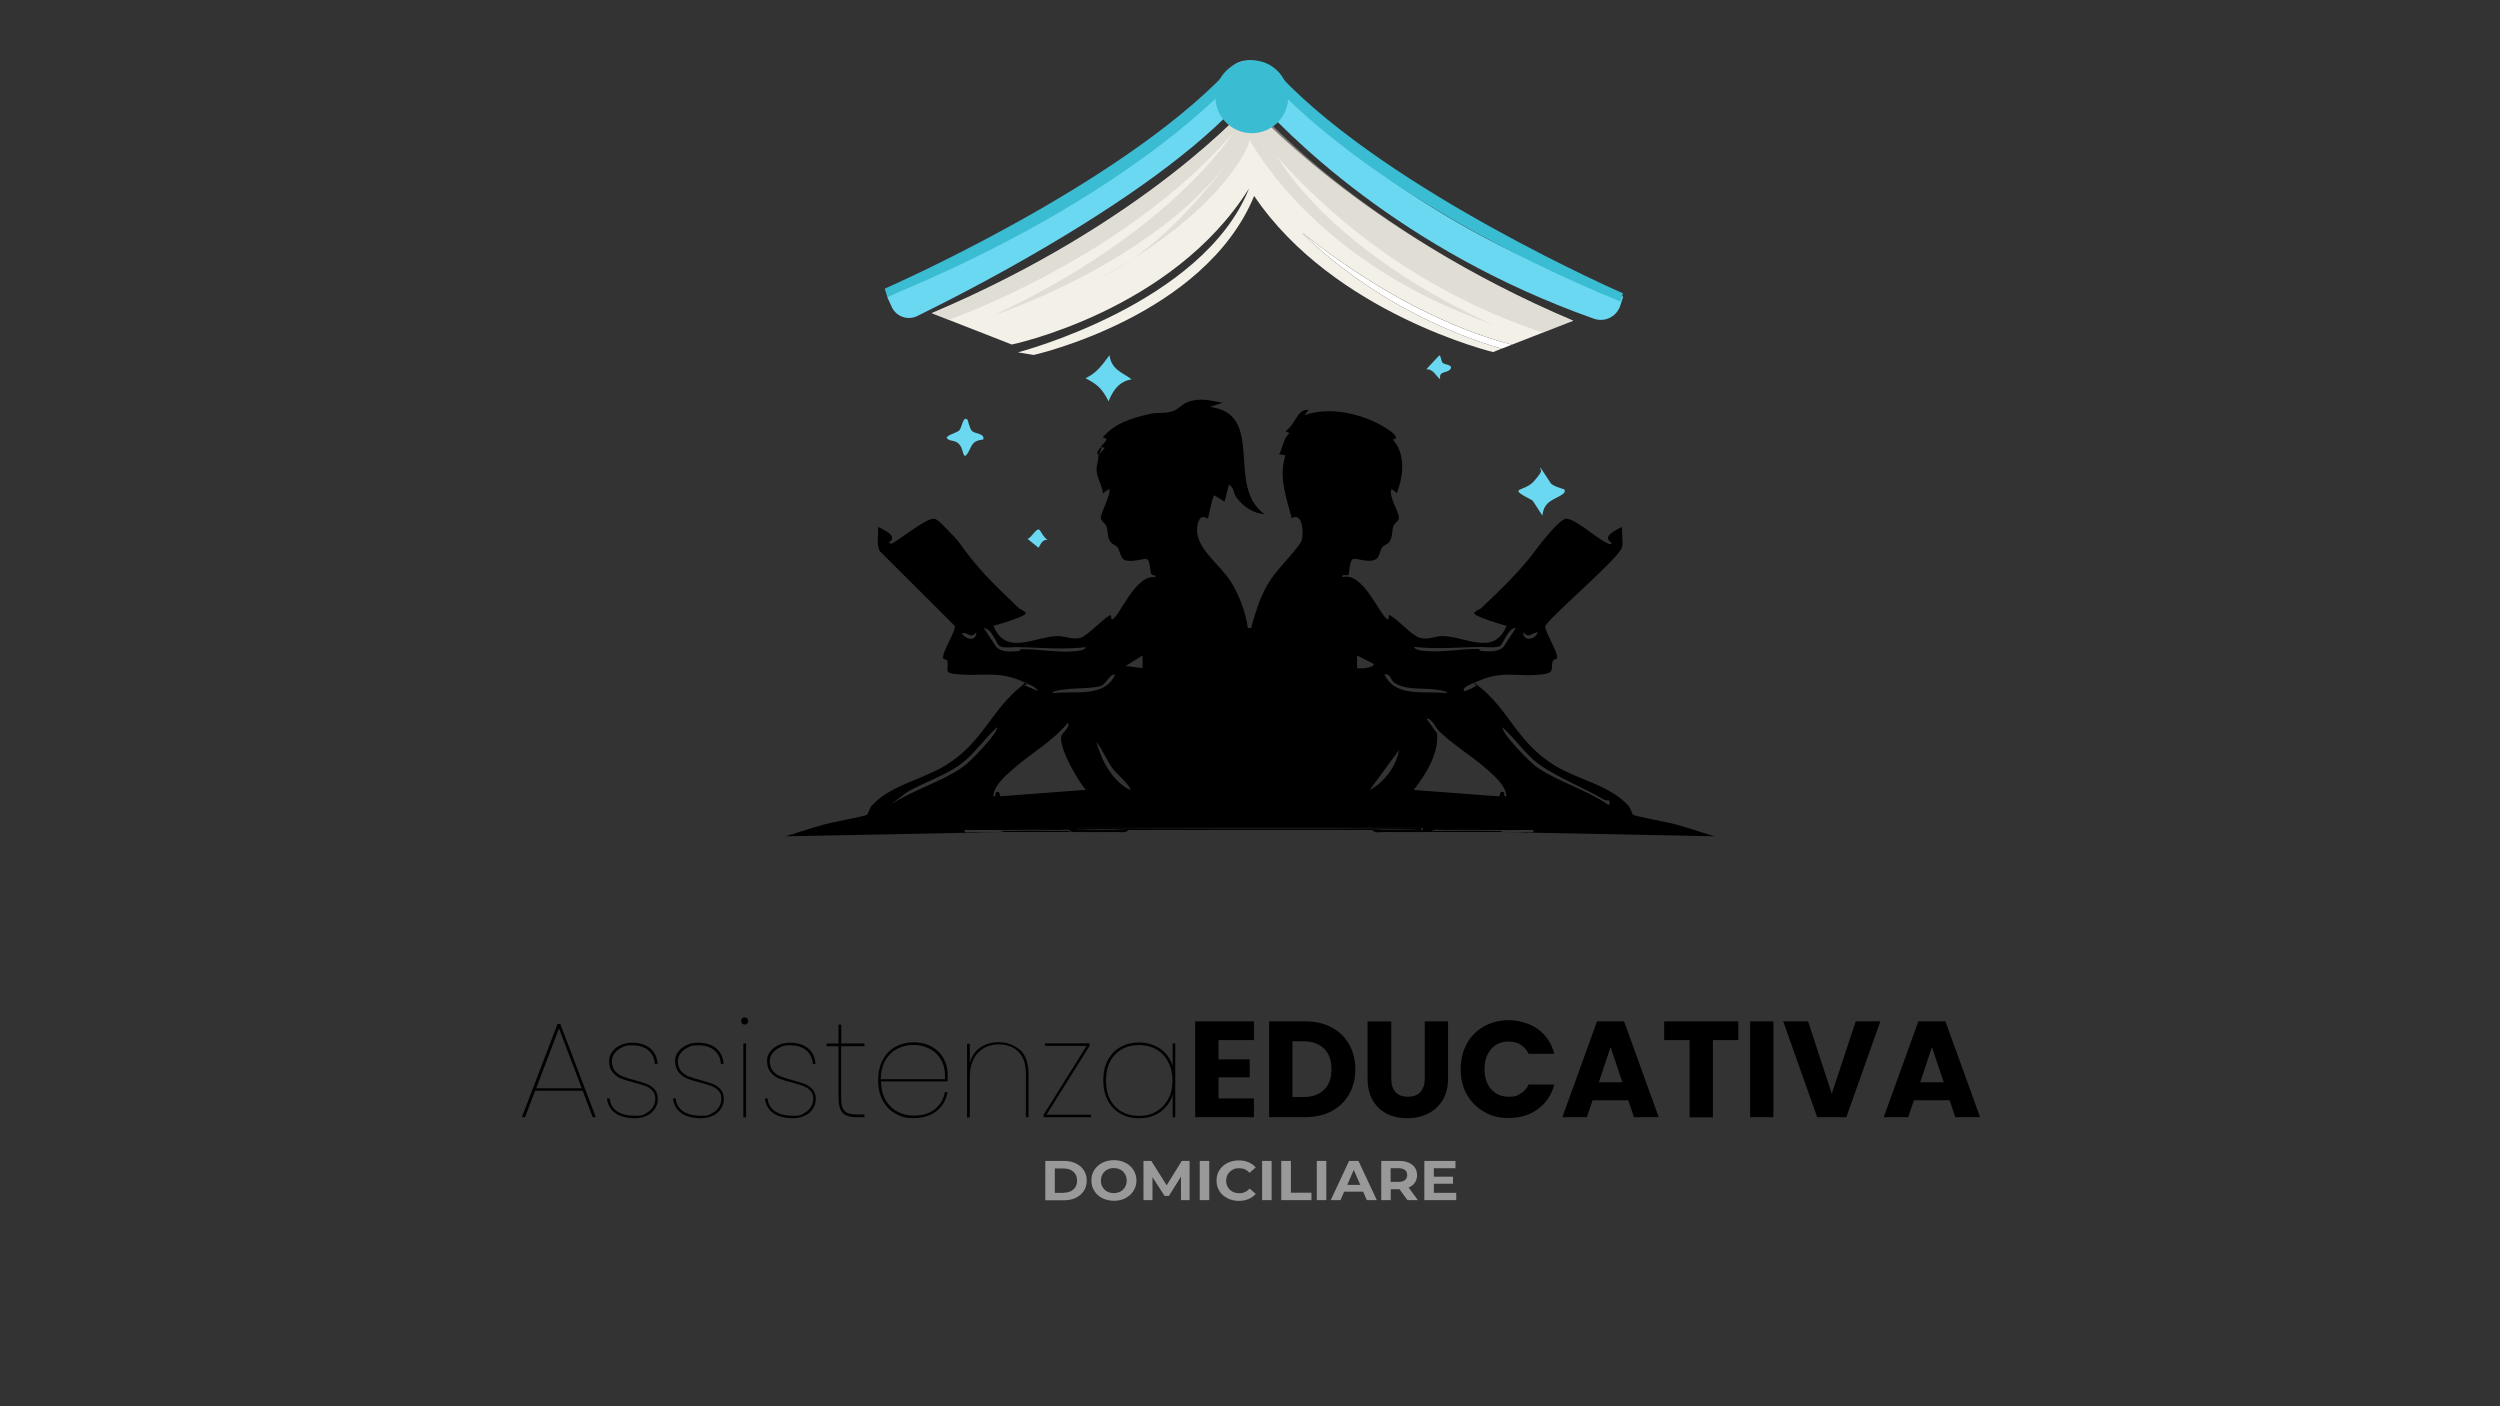 <?xml version="1.0" encoding="UTF-8"?>
<svg id="Livello_1" xmlns="http://www.w3.org/2000/svg" version="1.1" xmlns:xlink="http://www.w3.org/1999/xlink" viewBox="0 0 1920 1080">
  <rect x="0" y="0" width="1920" height="1080" fill="#333333" stroke="none"/>
  <!-- Generator: Adobe Illustrator 29.3.1, SVG Export Plug-In . SVG Version: 2.1.0 Build 151)  -->
  <defs>
    <style>
      .st0 {
        fill: #c6c3ba;
      }

      .st1 {
        fill: #fff;
      }

      .st2 {
        fill: #cecbc2;
        opacity: .5;
      }

      .st3 {
        fill: #6ad8f1;
      }

      .st4 {
        fill: #f3f0e7;
      }

      .st5 {
        fill: #999;
      }

      .st6 {
        fill: #3abcd3;
      }
    </style>
  </defs>
  <g>
    <path d="M447.5,837.7h-36.5l-7.8,20.3h-2.4l27.4-71.6h2.1l27.3,71.6h-2.4l-7.7-20.3ZM446.8,835.8l-17.5-46-17.5,46h35Z"/>
    <path d="M472.8,855c-3.8-2.5-6-6.3-6.7-11.4h2.1c.4,4.2,2.3,7.5,5.6,9.8,3.3,2.3,8,3.5,14.1,3.5s5.8-.6,8.1-1.8c2.3-1.2,4.1-2.8,5.4-4.8s1.9-4.1,1.9-6.5-.7-4.6-2.2-6.1c-1.4-1.6-3.2-2.8-5.3-3.6-2.1-.8-5.1-1.7-8.8-2.7-4.1-1-7.5-2.1-10-3.1-2.6-1-4.7-2.7-6.5-4.8-1.8-2.2-2.7-5-2.7-8.6s.8-4.9,2.3-7c1.5-2.2,3.7-3.9,6.3-5.2,2.7-1.3,5.7-1.9,9.1-1.9,5.7,0,10.3,1.4,13.8,4.3,3.5,2.9,5.4,6.9,5.7,12h-2.1c-.2-4.2-1.8-7.6-4.8-10.3s-7.2-4-12.6-4-5.6.6-8,1.7c-2.4,1.1-4.2,2.6-5.6,4.5s-2,3.9-2,6.1.8,5.6,2.4,7.4c1.6,1.9,3.6,3.3,5.9,4.2s5.5,1.9,9.4,2.9c4,1.1,7.1,2.1,9.4,3s4.2,2.3,5.8,4.1c1.6,1.9,2.4,4.3,2.4,7.3s-.8,5.3-2.3,7.6-3.6,4.1-6.3,5.3c-2.7,1.3-5.6,1.9-8.9,1.9-6.2,0-11.2-1.3-15.1-3.8h.2Z"/>
    <path d="M523.5,855c-3.8-2.5-6-6.3-6.7-11.4h2.1c.4,4.2,2.3,7.5,5.6,9.8s8,3.5,14.1,3.5,5.8-.6,8.1-1.8,4.1-2.8,5.4-4.8c1.3-2,1.9-4.1,1.9-6.5s-.7-4.6-2.2-6.1c-1.4-1.6-3.2-2.8-5.3-3.6s-5.1-1.7-8.8-2.7c-4.1-1-7.5-2.1-10-3.1-2.6-1-4.7-2.7-6.5-4.8-1.8-2.2-2.7-5-2.7-8.6s.8-4.9,2.3-7c1.5-2.2,3.7-3.9,6.3-5.2,2.7-1.3,5.7-1.9,9.1-1.9,5.7,0,10.3,1.4,13.8,4.3,3.5,2.9,5.4,6.9,5.7,12h-2.1c-.2-4.2-1.8-7.6-4.8-10.3s-7.2-4-12.6-4-5.6.6-8,1.7c-2.4,1.1-4.2,2.6-5.6,4.5-1.4,1.9-2,3.9-2,6.1s.8,5.6,2.4,7.4c1.6,1.9,3.6,3.3,5.9,4.2,2.3.9,5.5,1.9,9.4,2.9,4,1.1,7.1,2.1,9.4,3,2.3.9,4.2,2.3,5.8,4.1,1.6,1.9,2.4,4.3,2.4,7.3s-.8,5.3-2.3,7.6-3.6,4.1-6.3,5.3c-2.7,1.3-5.6,1.9-8.9,1.9-6.2,0-11.2-1.3-15.1-3.8h.2Z"/>
    <path d="M570,786.1c-.5-.5-.8-1.2-.8-2s.3-1.5.8-2,1.2-.8,1.9-.8,1.4.3,1.9.8.8,1.2.8,2-.3,1.5-.8,2-1.2.8-1.9.8-1.4-.3-1.9-.8ZM573,801.4v56.6h-2.1v-56.6h2.1Z"/>
    <path d="M594.1,855c-3.8-2.5-6-6.3-6.7-11.4h2.1c.4,4.2,2.3,7.5,5.6,9.8s8,3.5,14.1,3.5,5.8-.6,8.1-1.8,4.1-2.8,5.4-4.8c1.3-2,1.9-4.1,1.9-6.5s-.7-4.6-2.2-6.1c-1.4-1.6-3.2-2.8-5.3-3.6s-5.1-1.7-8.8-2.7c-4.1-1-7.5-2.1-10-3.1-2.6-1-4.7-2.7-6.5-4.8-1.8-2.2-2.7-5-2.7-8.6s.8-4.9,2.3-7c1.5-2.2,3.7-3.9,6.3-5.2,2.7-1.3,5.7-1.9,9.1-1.9,5.7,0,10.3,1.4,13.8,4.3,3.5,2.9,5.4,6.9,5.7,12h-2.1c-.2-4.2-1.8-7.6-4.8-10.3s-7.2-4-12.6-4-5.6.6-8,1.7c-2.4,1.1-4.2,2.6-5.6,4.5-1.4,1.9-2,3.9-2,6.1s.8,5.6,2.4,7.4c1.6,1.9,3.6,3.3,5.9,4.2,2.3.9,5.5,1.9,9.4,2.9,4,1.1,7.1,2.1,9.4,3,2.3.9,4.2,2.3,5.8,4.1,1.6,1.9,2.4,4.3,2.4,7.3s-.8,5.3-2.3,7.6-3.6,4.1-6.3,5.3c-2.7,1.3-5.6,1.9-8.9,1.9-6.2,0-11.2-1.3-15.1-3.8h.2Z"/>
    <path d="M646,803.5v39.6c0,3.4.4,6,1.2,7.9.8,1.8,2,3.1,3.7,3.8s4,1.1,7,1.1h6v2.1h-6.2c-4.9,0-8.4-1.1-10.5-3.4-2.1-2.2-3.2-6.1-3.2-11.5v-39.6h-9.2v-2.1h9.2v-14.5h2.1v14.5h17.8v2.1h-17.9Z"/>
    <path d="M717.7,852c4.3-3.2,7-7.6,7.9-13.2h2.1c-1,5.9-3.8,10.8-8.3,14.4-4.6,3.7-10.5,5.5-17.7,5.5s-9.9-1.2-14.1-3.5c-4.1-2.3-7.4-5.7-9.7-10.1-2.3-4.4-3.5-9.6-3.5-15.5s1.2-11.1,3.5-15.5,5.6-7.8,9.7-10.1c4.1-2.3,8.8-3.5,14.1-3.5s10.2,1.2,14.2,3.5c3.9,2.3,6.9,5.4,8.9,9.1,2,3.7,3,7.6,3,11.7s0,4.4,0,5.7h-51.1c0,5.8,1.3,10.7,3.6,14.6,2.3,3.9,5.4,6.8,9.2,8.8,3.8,1.9,7.9,2.9,12.4,2.9,6.4,0,11.7-1.6,16-4.8h-.1ZM689.2,805.4c-3.8,1.9-6.8,4.8-9.2,8.8-2.3,3.9-3.5,8.8-3.6,14.6h49.3c.3-5.8-.6-10.7-2.8-14.6-2.2-3.9-5.2-6.8-9-8.8-3.8-1.9-7.9-2.9-12.3-2.9s-8.6,1-12.4,2.9Z"/>
    <path d="M783.5,806.3c4.3,4.1,6.4,10.3,6.4,18.7v33h-2v-33.2c0-7.4-1.9-13.1-5.6-16.9-3.7-3.9-8.8-5.8-15.2-5.8s-12.1,2.2-16.2,6.6c-4.1,4.4-6.1,10.8-6.1,19.4v30.1h-2.1v-56.6h2.1v14.9c1.3-5.2,4-9.2,8-12s8.7-4.1,14.3-4.1,12.1,2.1,16.4,6.2v-.3Z"/>
    <path d="M803.7,856.1h34.2v1.9h-36.4v-1.9l33-52.9h-32v-1.9h34.3v1.9l-33.1,52.9Z"/>
    <path d="M850.8,814.2c2.3-4.4,5.6-7.7,9.8-10.1,4.2-2.3,9-3.5,14.4-3.5s12,1.7,16.5,5.1c4.5,3.4,7.5,7.7,9.1,13v-17.3h2v56.6h-2v-17.3c-1.5,5.2-4.6,9.6-9.1,13s-10,5.1-16.5,5.1-10.2-1.2-14.4-3.5-7.4-5.7-9.8-10.1c-2.3-4.4-3.5-9.5-3.5-15.5s1.2-11.1,3.5-15.5ZM897.2,815.5c-2.2-4.1-5.2-7.3-9.1-9.5-3.9-2.3-8.3-3.4-13.2-3.4s-9.7,1.1-13.5,3.3-6.8,5.3-8.9,9.4c-2.1,4.1-3.1,8.9-3.1,14.5s1,10.4,3.1,14.5,5.1,7.2,8.9,9.4c3.8,2.2,8.3,3.3,13.5,3.3s9.3-1.1,13.2-3.4c3.9-2.3,6.9-5.5,9.1-9.5,2.2-4.1,3.3-8.8,3.3-14.2s-1.1-10.1-3.3-14.2v-.2Z"/>
    <path d="M935.8,798.7v14.9h24v13.8h-24v16.2h27.2v14.4h-45.1v-73.6h45.1v14.4h-27.2Z"/>
    <path d="M1022.6,789c5.8,3.1,10.3,7.4,13.5,13s4.8,12,4.8,19.2-1.6,13.6-4.8,19.2c-3.2,5.6-7.7,9.9-13.5,13-5.8,3.1-12.6,4.6-20.3,4.6h-27.6v-73.6h27.6c7.8,0,14.5,1.5,20.3,4.6ZM1016.9,836.9c3.8-3.7,5.7-8.9,5.7-15.7s-1.9-12.1-5.7-15.8c-3.8-3.8-9.1-5.7-15.8-5.7h-8.5v42.8h8.5c6.8,0,12.1-1.9,15.8-5.6Z"/>
    <path d="M1068.5,784.4v44.1c0,4.4,1.1,7.8,3.2,10.2,2.2,2.4,5.3,3.6,9.5,3.6s7.4-1.2,9.6-3.6c2.2-2.4,3.4-5.8,3.4-10.2v-44.1h17.9v43.9c0,6.6-1.4,12.1-4.2,16.7-2.8,4.5-6.6,8-11.3,10.3-4.7,2.3-10,3.5-15.8,3.5s-11-1.1-15.6-3.4c-4.6-2.3-8.2-5.7-10.9-10.3-2.7-4.6-4-10.2-4-16.7v-43.9h18.2Z"/>
    <path d="M1126.5,801.6c3.1-5.7,7.5-10.1,13.2-13.3,5.6-3.2,12-4.8,19.1-4.8s16.2,2.3,22.4,6.9c6.2,4.6,10.4,10.9,12.5,18.9h-19.7c-1.5-3.1-3.6-5.4-6.2-7-2.7-1.6-5.8-2.4-9.2-2.4-5.5,0-10,1.9-13.4,5.8-3.4,3.8-5.1,9-5.1,15.4s1.7,11.6,5.1,15.4c3.4,3.8,7.9,5.8,13.4,5.8s6.5-.8,9.2-2.4c2.7-1.6,4.8-4,6.2-7h19.7c-2.1,8-6.3,14.2-12.5,18.8s-13.7,6.9-22.4,6.9-13.5-1.6-19.1-4.8-10-7.6-13.2-13.3-4.7-12.1-4.7-19.4,1.6-13.8,4.7-19.5h0Z"/>
    <path d="M1250.6,845h-27.5l-4.4,13h-18.8l26.6-73.6h20.8l26.6,73.6h-19l-4.4-13h.1ZM1246,831.2l-9.1-27-9,27h18.1Z"/>
    <path d="M1335,784.4v14.4h-19.5v59.3h-17.9v-59.3h-19.5v-14.4h57,0Z"/>
    <path d="M1362,784.4v73.6h-17.9v-73.6h17.9Z"/>
    <path d="M1444.1,784.4l-26.1,73.6h-22.4l-26.1-73.6h19.1l18.2,55.6,18.4-55.6h19,0Z"/>
    <path d="M1497.4,845h-27.5l-4.4,13h-18.8l26.6-73.6h20.8l26.6,73.6h-19l-4.4-13h.1ZM1492.8,831.2l-9.1-27-9,27h18.1Z"/>
  </g>
  <g>
    <path class="st5" d="M802.8,891.6h14.4c3.4,0,6.5.6,9.1,1.9s4.7,3,6.1,5.3c1.5,2.3,2.2,4.9,2.2,7.9s-.7,5.6-2.2,7.9c-1.5,2.3-3.5,4-6.1,5.3s-5.7,1.9-9.1,1.9h-14.4v-30.1ZM816.8,916c3.2,0,5.7-.8,7.6-2.5,1.9-1.7,2.8-3.9,2.8-6.8s-.9-5.1-2.8-6.8c-1.9-1.7-4.4-2.5-7.6-2.5h-6.7v18.7h6.7Z"/>
    <path class="st5" d="M846.6,920.2c-2.6-1.3-4.7-3.2-6.2-5.6-1.5-2.4-2.2-5-2.2-8s.7-5.6,2.2-8c1.5-2.4,3.6-4.2,6.2-5.6,2.6-1.3,5.6-2,8.9-2s6.2.7,8.8,2,4.7,3.2,6.2,5.6c1.5,2.4,2.3,5,2.3,8s-.8,5.6-2.3,8c-1.5,2.4-3.6,4.2-6.2,5.6s-5.6,2-8.8,2-6.2-.7-8.9-2ZM860.5,915.1c1.5-.8,2.7-2,3.5-3.4.9-1.5,1.3-3.1,1.3-5s-.4-3.5-1.3-5-2-2.6-3.5-3.4c-1.5-.8-3.2-1.2-5.1-1.2s-3.6.4-5.1,1.2c-1.5.8-2.7,2-3.5,3.4s-1.3,3.1-1.3,5,.4,3.5,1.3,5c.9,1.5,2,2.6,3.5,3.4,1.5.8,3.2,1.2,5.1,1.2s3.6-.4,5.1-1.2Z"/>
    <path class="st5" d="M907,921.7v-18.1s-9.3,14.9-9.3,14.9h-3.3l-9.3-14.5v17.7h-6.9v-30.1h6l11.8,18.7,11.6-18.7h6v30.1c0,0-6.8,0-6.8,0Z"/>
    <path class="st5" d="M921.4,891.6h7.3v30.1h-7.3v-30.1Z"/>
    <path class="st5" d="M942.6,920.2c-2.6-1.3-4.7-3.2-6.1-5.5-1.5-2.4-2.2-5-2.2-8s.7-5.7,2.2-8c1.5-2.4,3.5-4.2,6.1-5.5,2.6-1.3,5.5-2,8.8-2s5.2.5,7.4,1.4c2.2.9,4.1,2.2,5.6,4l-4.7,4.1c-2.1-2.3-4.8-3.5-7.9-3.5s-3.7.4-5.2,1.2c-1.5.8-2.7,2-3.6,3.4s-1.3,3.1-1.3,5,.4,3.5,1.3,5c.9,1.5,2.1,2.6,3.6,3.4s3.3,1.2,5.2,1.2c3.2,0,5.8-1.2,7.9-3.6l4.7,4.1c-1.5,1.7-3.4,3.1-5.6,4s-4.7,1.4-7.4,1.4-6.1-.7-8.7-2Z"/>
    <path class="st5" d="M969.3,891.6h7.3v30.1h-7.3v-30.1Z"/>
    <path class="st5" d="M984.1,891.6h7.3v24.4h15.8v5.7h-23.2v-30.1Z"/>
    <path class="st5" d="M1011.3,891.6h7.3v30.1h-7.3v-30.1Z"/>
    <path class="st5" d="M1047,915.2h-14.7l-2.8,6.5h-7.5l14.1-30.1h7.2l14.1,30.1h-7.7l-2.8-6.5ZM1044.7,910l-5-11.5-5,11.5h10Z"/>
    <path class="st5" d="M1080.9,921.7l-6.1-8.4h-6.7v8.4h-7.3v-30.1h13.7c2.8,0,5.2.4,7.3,1.3,2.1.9,3.6,2.1,4.8,3.8,1.1,1.6,1.7,3.6,1.7,5.8s-.6,4.2-1.7,5.8c-1.1,1.6-2.7,2.9-4.8,3.7l7.1,9.7h-7.9ZM1079,898.6c-1.1-.9-2.8-1.4-5-1.4h-6v10.5h6c2.2,0,3.9-.5,5-1.4,1.1-.9,1.7-2.2,1.7-3.9s-.6-3-1.7-3.9Z"/>
    <path class="st5" d="M1118.4,916.1v5.6h-24.5v-30.1h23.9v5.6h-16.6v6.5h14.7v5.4h-14.7v7h17.2Z"/>
  </g>
  <g>
    <path class="st1" d="M1000.2,178.8s55.5,60.3,153,89l8-3.1c-27.1-6.9-88.1-27.7-161-85.9Z"/>
    <path class="st4" d="M1208.3,246.3c-164.8-69.7-249-165.9-249-165.9,0,0-79,90.4-243.8,160.1l61.6,24.1s123.2-25.6,182.2-119.9c0,0,0,0,0,0h0c-35.5,89.1-177.5,125.9-177.5,125.9l12.1,2s131-29.3,169.3-122.1c60.9,90.2,183.5,119.9,183.5,119.9l6.5-2.6c-97.5-28.7-153-89-153-89,72.9,58.1,133.8,78.9,161,85.9l47.1-18.4Z"/>
    <path class="st3" d="M979.9,63.4s-2.6-17.1-20.3-17.1-20.3,17.1-20.3,17.1c-74.8,80.9-256,163.7-258,164.6l3.6,7.8c3.4,7.4,12.3,10.5,19.6,6.9,19.5-9.6,57.9-29,99.9-53.8,73.1-43.1,125.1-82.9,155-118.5,27.8,31.9,115.7,121.7,264.8,174.4,8.3,2.9,17.4-1.6,20.1-9.9l2.3-7.1c-139.5-45.6-232.5-127.7-266.7-164.4Z"/>
    <polygon class="st0" points="964.5 87.3 960.4 86.7 962.1 97.1 964.5 87.3"/>
    <path class="st4" d="M959.4,80.4s-1.7,2-5.1,5.5l6.1.9-1-6.3Z"/>
    <path class="st6" d="M679.4,221.7s178.2-77.7,262.6-166.1l5.4,6s-75.7,88.2-266,166.4l-1.9-6.3Z"/>
    <path class="st6" d="M1246.5,225.3s-178.2-77.7-262.6-166.1l-5.4,6s75.7,88.2,266,166.4l1.9-6.3Z"/>
    <g>
      <path class="st2" d="M868.3,199.8c-13.5,8.4-22.8,13.2-22.8,13.2,7.8-3.6,15.4-8.1,22.8-13.2Z"/>
      <path class="st2" d="M1185.1,255.2l23.2-8.9s-133.1-51.8-233.3-152.1l-13.4-16.7-7.3,8.4c-19.8,20.5-97.9,95.1-238.7,154.6l12.8,5c.1,0,.2,0,.4,0,0,0,134-46.4,217.9-142.9,0,0-47.3,75.9-183.1,139.3,0,0,120.5-39.1,180.5-118.6-12.5,16.9-41.4,53.1-75.8,76.7,27-16.9,70.9-48.8,90-87.5l1.3-5.2c13.1,22.9,64.7,99.7,187.4,142.1,0,0-113.9-47-166.8-129.7,31.8,36,99.1,100.9,205,135.8ZM949.4,115.7c.4-.6.8-1.2,1.2-1.8,0,0-.4.6-1.2,1.8Z"/>
    </g>
    <circle class="st6" cx="961.4" cy="74.3" r="28"/>
  </g>
  <g>
    <path d="M1107.6,637.4c23.4-.3,46.9.3,70.3,0,.4,2.8-3.7,1.5-5.6,1.6-6.7.3-13.5,0-20.2,0h0l164.7,3.3c-10.1-3-20.1-6.5-30.3-9.3-5.3-1.5-30.6-6-32.3-7.3-.9-.6-1.7-4.9-3.6-6.9-14-15.6-38-19.7-56.4-30.8-29.4-17.8-35.2-43.4-59.9-62.1-1,1.8-9.3,5.2-9.7,4.8-2.9-2.6,6.8-5.9,8.1-6.5h0s0,0,0,0c21.6-10.3,32.1-3.7,52.6-6.4,9.3-1.2,5.4-5.4,7.3-10.2.6-1.5,3-1.2,3.2-2.2,1-4.7-10.4-21.5-8.9-24.9,7.6-10.7,57.3-52.4,58.9-60.5.9-4.6-.5-10.5,0-15.3-5.2,2.4-15.9,7.5-8.1,12.1.3,1.2-1.7,1.1-2.4.8-8.3-3.5-21.5-16-29.9-18.7-3-1-3.3-.6-5.7.9-4,2.4-15.3,15.8-18.5,20.3-13,17.9-27.1,31.2-43.6,46.9-1.7,1.6-8.3,3.2-3.8,5.5,6.2,3.2,16.3,6.2,23.2,8.1-9.3,23.9-32,7.9-49.3,7.9-5.9,0-10.6,3.2-17.4,1.3-5.9-1.6-16.7-14.1-23-17.4-1.6-.6,0,3.8-1.6,3.2-5.8-2.1-18.6-37-34.7-32.3-.5-3.1,3.4-.7,4.6-1.8.8-.7.4-10,3.4-12.1,2-1.4,13.5,4,18.6-.6,1.8-1.6,2.4-6.5,4-8.5,1.4-1.9,4.2-2.1,5.6-4.4,2.4-3.7,1.7-8.1,2.9-11.7.8-2.4,3.7-3.7,4.2-5.6,1.2-4.4-8.6-17.6-5.5-23.1l4,3.2c5.1-13.3,6.9-30.1-3.2-41.2,7.9-1-5-8.8-8.6-10.8-17.1-9.4-40.6-14.6-59.2-7.8l3.2-4c-8.5-1.8-10.4,12.1-17.8,16.2l3.2,1.6c-5,4.1-5,10.9-8,16.2l4.8.8c-5.4,17,.8,32.5,4.9,48.4,7.9-5.2,9.3,10.3,7.7,16.6-1.3,4.9-19.1,22.9-23.5,29.8-8.1,12.4-10.6,21.4-14.8,35.3-.7,2.3,1,2.8-3.2,2.4-1.5-11.8-6.5-24.9-12.7-35-8.2-13.6-28.8-26.6-26-43.3,1.8-11,7.6-5.2,8-5.7.6-.7,3-15.1,4.9-17.8l8,4.8,3.3-12.9c3.9,1.6,3.4,6.5,5.7,9.6,5.2,7.1,12.7,12.3,21.7,13-30.3-21.4,1.2-77-42-82.4l9.7-3.2c-9.5-1.7-17.6-4.1-27-.4-4.3,1.7-6.9,5.3-11,6.8-6,2.2-11.8.8-17.3,2.1-13.6,3-27.6,7.1-36.7,18.2,5.9.8.9,3.9-1.6,7.3.2,0,.3,0,.4,0l2.8.7-4.8,5.7c-.2,4.3-1.7,8-1.5,11.9.3,5.8,4.5,11.4,4.8,17.2l4.8-3.2c2.1,2.7-6.5,18.8-6.4,21.9,0,2.9,3.5,4.1,4.4,6.8,1.1,3.2.6,7.2,2.3,10.6,1.7,3.4,4.6,3.4,6.2,5.5,1.7,2.3,2.3,7.9,4.8,9.3,5.1,3.1,16-1.4,17.8-.2,2.8,2,2.1,8.6,3.2,11.1,1,2.2,3.9.2,3.2,2.8-15.3-2.7-27.5,30.3-33.1,32.3-1.6.6,0-3.8-1.6-3.2-6.3,3.2-17.2,15.8-23,17.4-6.1,1.6-11.4-1.4-17.3-1.4-17.1.2-40,15.9-49.3-7.9,6.9-1.9,17-4.9,23.2-8.1,4.4-2.3-2.1-3.9-3.8-5.5-18.6-17.8-31.5-30-46.1-50.8-1.7-2.4-14-15.2-15.9-16.4-2.5-1.5-2.8-1.8-5.7-.9-7.7,2.5-22.1,14.3-29.9,18.7l-2.4-.8c7.9-4.6-2.9-9.7-8.1-12.1.6,6.1-1.6,13.2,1.5,18.7l57.4,57.2c1.5,3.4-9.9,20.2-8.9,24.9.2,1.1,3,.9,3.3,2.1,1.5,6.8-3.7,9.2,7.3,10.2,20.3,1.9,32.2-3.2,52.5,6.5,3.3,1.6,8,3,9.7,6.4l-11.3-4.8c-24.8,19-30.5,44.3-59.9,62.1-18.4,11.1-42.4,15.2-56.4,30.8-1.9,2.1-2.7,6.3-3.6,6.9-1.7,1.3-27,5.8-32.3,7.3-10.2,2.8-20.2,6.3-30.3,9.3l168-3.3c-8.3,0-16.7.3-25,0-2,0-6,1.2-5.6-1.6,24.5.2,49-.3,73.5,0,2.7,0,7.2-1,8.9,1.6,11.6,0,23.2.2,34.7,0,2.7,0,7.2,1,8.9-1.6h-37.4s0,0,0,0h-1.4v-1.6h264.9s0,0,0,0h0v1.6h-1.1s0,0,0,0h-37.7c1.7,2.7,6.1,1.6,8.9,1.6,12.1.1,24.3,0,36.4,0h0c1.7-2.7,6.1-1.6,8.9-1.6ZM856.5,517.9c-8.1,18.5-31.7,12.3-48.4,14.5.9-2.2,8.2-2.7,10.7-3,7.6-1,18.1-.6,25.3-2.2,6.3-1.4,6.5-8.8,12.5-9.3ZM738.6,486.4c5.2-1.5,6.2,4.9,11.3-.8-.4,7.5-8.2,5.6-11.3.8ZM783.8,498.5c-.1,0,.2,1.4-2.4,1.6-5.6.3-11.7,1-16.2-3.1l-9.6-14.6c6.2.2,9.7,12.3,12.1,13.8,2.8,1.7,10.7.7,14.6.8,17.3.4,34.5,2.1,51.7,0-.8,2.9-8,3.1-10.4,3.3-13.1.9-26.2-2-39.6-1.7ZM738.5,589.7c-15.5,10.6-38.6,17.7-54.8,28.4l12.4-9.4c13.1-7.9,30.2-13,42.3-22.3,10.4-7.9,17.9-19.5,27.6-28.1-.7,3.9-4.7,8.3-7.2,11.3-4.8,5.8-14.3,16-20.3,20.1ZM768.7,611.6c-1.8-.4.2-4.3-3.4-3.3-1.9.5.6,3.8-2.4,3.2.1-8,9.5-15.9,15.3-21,13.4-11.9,30.4-21.2,42-35.5,2.1,3.9-4.7,7.4-5.2,10.7-1.5,9.3,12.5,33.4,18.9,40.9l-65.2,4.9ZM867.8,606.7c-13.7-7-21.9-22.7-25.8-37.1,5.1,6.7,7.9,14.6,13.2,21.5,1.9,2.5,14.4,13.7,12.6,15.6ZM864.6,511.4l12.9-8v9.7s-12.9-1.6-12.9-1.6ZM1182.2,587.1c13.2,9.7,34,17.7,49.2,26.8,1.5.9,4.5.8,4.6,1,.1.1.6,3.4-.8,3.2-16-11.2-38.4-17.8-54-28.3-5.5-3.7-15.9-14.7-20.3-20.1-2.5-3.1-6.5-7.4-7.2-11.3,10,8.9,17.7,20.8,28.5,28.8ZM1181.1,485.6c-2.4,6.1-11.2,7.2-11.3,0,5,5.1,5.7.5,11.3,0ZM1137.5,496.9c3.9,0,11.7.9,14.6-.8,2.4-1.5,5.8-13.6,12.1-13.8l-9.6,14.6c-4.5,4.1-10.7,3.4-16.2,3.1-2.5-.1-2.2-1.6-2.4-1.6-13.5-.3-26.5,2.6-39.6,1.7-2.5-.2-9.6-.4-10.4-3.3,17.1,1.9,34.3.4,51.7,0ZM1070.2,523.8c7.7,6.2,21.2,4.6,30.7,5.6,2.3.3,9.8.9,10.7,3-17.2-2.2-39.6,3.9-48.4-14.5,4.5-.9,5,4.2,7,5.9ZM1042.2,513.1v-9.7s12.9,6.5,12.9,6.5c-.2,3.6-12.4,3.7-12.9,3.2ZM1051.9,606.7l22.6-30.7c-2.2,12.4-11.4,25-22.6,30.7ZM1085.8,606.7c9.2-12.1,19.5-28.1,17.8-43.6l-8.1-11.3c4.5,0,6.7,6.8,9.7,9.7,11,10.7,25.2,19.1,36.4,29,5.8,5.1,15.1,13,15.3,21-3,.6-.5-2.7-2.4-3.2-3.6-1-1.7,2.8-3.4,3.3l-65.2-4.9Z"/>
    <path d="M1091.2,637.4h0l1.1-1.6h0c-84.1.9-180.7.5-264.9,0l1.4,1.6h0c11.8-.8,24.3-.8,37.4,0h187.3c13.8-.8,24.3-.5,37.7,0Z"/>
    <path d="M767,638.2c1.4,0,3,.2,3.9.8,17.2,0,34.5,0,51.7,0-1.3-.7-2.8-.9-4.3-.9-16.7-.2-34.2-.2-51.3,0Z"/>
    <path d="M1152,639h0c1.4-.4,2.5-.8,2.4-.8-17-.3-34.4-.2-51-.1-1.7,0-3.2.1-4.8.9h0c17.7,0,35.6,0,53.3,0Z"/>
    <path d="M1134.3,526c-.6-.5-1.1-1.1-1.6-1.6-.4,1.4.2,1.9,1.6,1.6Z"/>
    <path d="M787,524.4c-.5.6-1,1.2-1.6,1.6,3.5.2,4-.4,1.6-1.6Z"/>
    <path d="M845.6,343.6h-.4c-4.9,6.5-1.5,3.4-1.6,6.4,2-3.8,2.7-5.9,2-6.4Z"/>
  </g>
  <path class="st3" d="M1201.5,376c.5.6.4,2.2-.9,3.2-6,4.6-15,5-16,16.8l-7.6-11.6c-20.9-11-6.7-5.6,1.5-15.3s3.9-6.6,4.6-10l7.6,11.6c1.4,2.8,10.2,4.7,10.8,5.3Z"/>
  <path class="st3" d="M869.1,291.3c-9.7,1.7-14.3,8.4-17.7,16.9-4.8-9.4-8.3-12.9-17.7-17.7,8.9-4.3,12.7-10.2,18.4-17.7,1.5,11,9.4,13,16.9,18.4Z"/>
  <path class="st3" d="M742.9,322.1c.5.5,1.7,7,3.5,8.8,2.6,2.6,9.9,1.7,8.8,6.6-9.3,1.1-8.4,4.7-11.9,10.4-3.8,6.1-3.3-2.3-5.8-5.7-3-4.2-6-3.1-9-4.6-5.2-2.6,6.2-5,8.2-7s2.9-11.4,6.2-8.4Z"/>
  <path class="st3" d="M1108,278.7c1.4,1.4,8.5,1.5,5.8,4.9s-9,.8-7.7,7.7c-3.7-2.8-5.1-7.9-10.7-7.7l10-10.7c1.7,1.1,1.1,4.3,2.7,5.8Z"/>
  <path class="st3" d="M798.3,406.8c.4.3,3.5,6.4,6.2,7.7-4.1,0-5.2,3.3-6.9,6.2l-8.5-6.9c3-.5,6.9-8.8,9.2-6.9Z"/>
</svg>